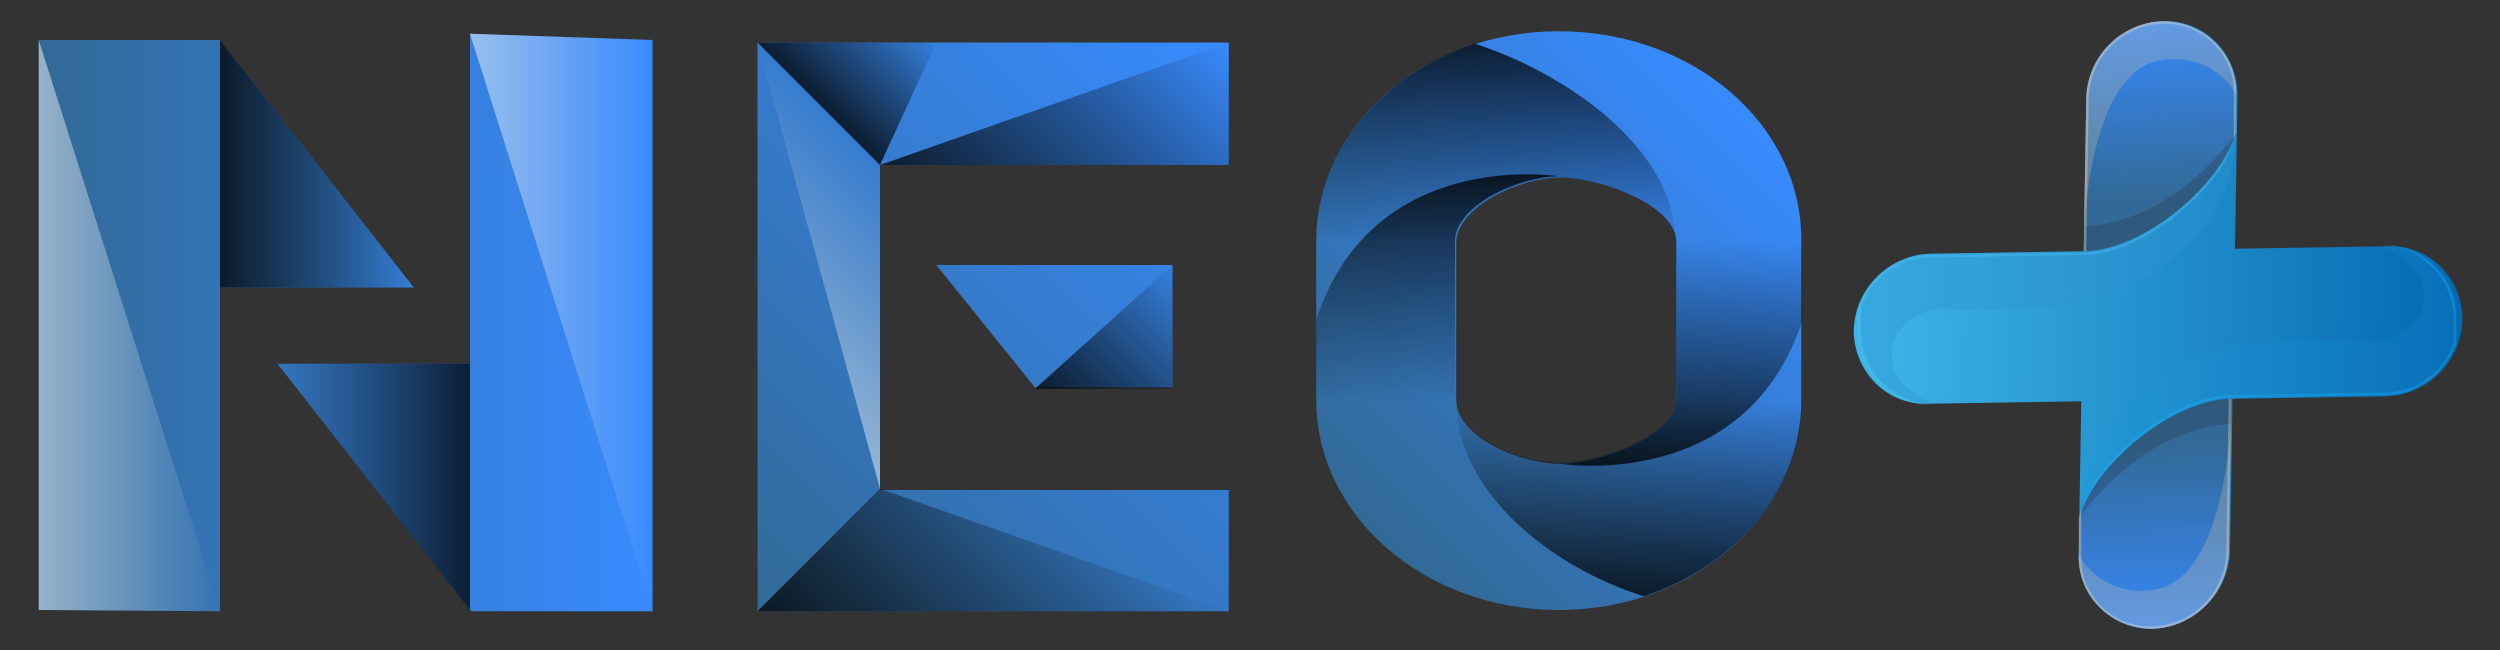 <?xml version="1.0" encoding="utf-8"?>
<!-- Generator: Adobe Illustrator 24.1.2, SVG Export Plug-In . SVG Version: 6.00 Build 0)  -->
<svg version="1.1" id="Слой_1" xmlns="http://www.w3.org/2000/svg" xmlns:xlink="http://www.w3.org/1999/xlink" x="0px" y="0px"
	 viewBox="0 0 200 52" style="enable-background:new 0 0 200 52;" xml:space="preserve">
<rect x="0" y="0" width="200" height="52" fill="#333333" stroke="none"/>
<style type="text/css">
	.st0{fill:url(#SVGID_1_);}
	.st1{opacity:0.77;fill:url(#SVGID_2_);}
	.st2{opacity:0.49;fill:url(#SVGID_3_);}
	.st3{opacity:0.77;fill:url(#SVGID_4_);}
	.st4{opacity:0.77;fill:url(#SVGID_5_);}
	.st5{opacity:0.77;fill:url(#SVGID_6_);}
	.st6{fill:url(#SVGID_7_);}
	.st7{opacity:0.77;fill:url(#SVGID_8_);}
	.st8{opacity:0.77;fill:url(#SVGID_9_);}
	.st9{opacity:0.49;fill:url(#SVGID_10_);}
	.st10{opacity:0.49;fill:url(#SVGID_11_);}
	.st11{fill:url(#SVGID_12_);}
	.st12{opacity:0.77;fill:url(#SVGID_13_);}
	.st13{opacity:0.77;fill:url(#SVGID_14_);}
	.st14{opacity:0.77;fill:url(#SVGID_15_);}
	.st15{opacity:0.77;fill:url(#SVGID_16_);}
	.st16{fill-rule:evenodd;clip-rule:evenodd;fill:url(#SVGID_17_);}
	.st17{fill-rule:evenodd;clip-rule:evenodd;fill:url(#SVGID_18_);}
	.st18{opacity:0.17;fill-rule:evenodd;clip-rule:evenodd;fill:#1297E0;}
	.st19{opacity:0.22;fill-rule:evenodd;clip-rule:evenodd;fill:#FFD597;}
	.st20{opacity:0.21;fill-rule:evenodd;clip-rule:evenodd;fill:#231F20;}
	.st21{opacity:0.34;fill-rule:evenodd;clip-rule:evenodd;fill:#19B5FE;}
	.st22{opacity:0.34;fill-rule:evenodd;clip-rule:evenodd;fill:#FCE0B9;}
	.st23{fill-rule:evenodd;clip-rule:evenodd;fill:url(#SVGID_19_);}
	.st24{opacity:0.38;fill-rule:evenodd;clip-rule:evenodd;fill:#2D95D2;}
	.st25{opacity:0.32;fill-rule:evenodd;clip-rule:evenodd;fill:#54CAF1;}
</style>
<g>
	<linearGradient id="SVGID_1_" gradientUnits="userSpaceOnUse" x1="58.595" y1="46.979" x2="100.25" y2="5.324">
		<stop  offset="0" style="stop-color:#326996"/>
		<stop  offset="1" style="stop-color:#388BFF"/>
	</linearGradient>
	<path class="st0" d="M98.3,48.9H60.6V3.4h37.7v9.8H70.4v26h27.9V48.9z M93.8,21.2H74.9l7.9,9.8h11V21.2z"/>
	<linearGradient id="SVGID_2_" gradientUnits="userSpaceOnUse" x1="69.991" y1="58.375" x2="88.853" y2="39.513">
		<stop  offset="0" style="stop-color:#000000"/>
		<stop  offset="1" style="stop-color:#000000;stop-opacity:0"/>
	</linearGradient>
	<polygon class="st1" points="60.6,48.9 70.4,39.1 98.3,48.9 	"/>
	<linearGradient id="SVGID_3_" gradientUnits="userSpaceOnUse" x1="58.977" y1="27.735" x2="71.956" y2="14.755">
		<stop  offset="0" style="stop-color:#FFFFFF"/>
		<stop  offset="1" style="stop-color:#FFFFFF;stop-opacity:0"/>
	</linearGradient>
	<polygon class="st2" points="70.4,13.2 60.6,3.4 70.4,39.1 	"/>
	<linearGradient id="SVGID_4_" gradientUnits="userSpaceOnUse" x1="77.351" y1="20.15" x2="96.213" y2="1.288">
		<stop  offset="0" style="stop-color:#000000"/>
		<stop  offset="1" style="stop-color:#000000;stop-opacity:0"/>
	</linearGradient>
	<polygon class="st3" points="70.4,13.2 98.3,3.4 98.3,13.2 	"/>
	<linearGradient id="SVGID_5_" gradientUnits="userSpaceOnUse" x1="65.467" y1="8.266" x2="72.638" y2="1.094">
		<stop  offset="0" style="stop-color:#000000"/>
		<stop  offset="1" style="stop-color:#000000;stop-opacity:0"/>
	</linearGradient>
	<polygon class="st4" points="60.6,3.4 70.4,13.2 74.9,3.4 	"/>
	<linearGradient id="SVGID_6_" gradientUnits="userSpaceOnUse" x1="85.597" y1="33.805" x2="95.997" y2="23.405">
		<stop  offset="0" style="stop-color:#000000"/>
		<stop  offset="1" style="stop-color:#000000;stop-opacity:0"/>
	</linearGradient>
	<polygon class="st5" points="82.8,31.1 93.8,21.2 93.8,31.1 	"/>
</g>
<g>
	<g>
		<linearGradient id="SVGID_7_" gradientUnits="userSpaceOnUse" x1="3.084" y1="25.81" x2="52.16" y2="25.81">
			<stop  offset="0" style="stop-color:#326996"/>
			<stop  offset="1" style="stop-color:#388BFF"/>
		</linearGradient>
		<path class="st6" d="M17.6,23v25.9L3.1,48.8V3.2h14.5L33.1,23H17.6z M22.2,29.1l15.5,19.8h14.5V3.2L37.6,2.7v26.4H22.2z"/>
		<linearGradient id="SVGID_8_" gradientUnits="userSpaceOnUse" x1="17.602" y1="13.137" x2="33.066" y2="13.137">
			<stop  offset="0" style="stop-color:#000000"/>
			<stop  offset="1" style="stop-color:#000000;stop-opacity:0"/>
		</linearGradient>
		<polygon class="st7" points="17.6,23 17.6,3.2 33.1,23 		"/>
		<linearGradient id="SVGID_9_" gradientUnits="userSpaceOnUse" x1="22.178" y1="38.938" x2="37.642" y2="38.938">
			<stop  offset="0" style="stop-color:#000000;stop-opacity:0"/>
			<stop  offset="1" style="stop-color:#000000"/>
		</linearGradient>
		<polygon class="st8" points="37.6,29.1 37.6,48.8 22.2,29.1 		"/>
	</g>
	<linearGradient id="SVGID_10_" gradientUnits="userSpaceOnUse" x1="37.642" y1="25.753" x2="52.16" y2="25.753">
		<stop  offset="0" style="stop-color:#FFFFFF"/>
		<stop  offset="1" style="stop-color:#FFFFFF;stop-opacity:0"/>
	</linearGradient>
	<polygon class="st9" points="37.6,2.7 52.2,48.8 52.2,3.2 	"/>
	<linearGradient id="SVGID_11_" gradientUnits="userSpaceOnUse" x1="3.084" y1="26.096" x2="17.602" y2="26.096">
		<stop  offset="0" style="stop-color:#FFFFFF"/>
		<stop  offset="1" style="stop-color:#FFFFFF;stop-opacity:0"/>
	</linearGradient>
	<polygon class="st10" points="3.1,3.2 17.6,48.9 3.1,48.8 	"/>
</g>
<g>
	<g>
		<linearGradient id="SVGID_12_" gradientUnits="userSpaceOnUse" x1="108.725" y1="41.672" x2="140.773" y2="9.624">
			<stop  offset="0" style="stop-color:#326996"/>
			<stop  offset="1" style="stop-color:#388BFF"/>
		</linearGradient>
		<path class="st11" d="M124.7,2.5c-10.7,0-19.4,7.5-19.4,16.8V32c0,9.3,8.7,16.8,19.4,16.8s19.4-7.5,19.4-16.8V19.3
			C144.2,10,135.5,2.5,124.7,2.5z M134.1,32c0,2.8-6.1,5.1-9.3,5.1c-3.3,0-8.3-2.2-8.3-5.1V19.4c0-2.8,5-5.2,8.3-5.2
			c3.3,0,9.3,2.3,9.3,5.1V32z"/>
		<linearGradient id="SVGID_13_" gradientUnits="userSpaceOnUse" x1="134.462" y1="37.31" x2="134.462" y2="19.285">
			<stop  offset="0" style="stop-color:#000000"/>
			<stop  offset="1" style="stop-color:#000000;stop-opacity:0"/>
		</linearGradient>
		<path class="st12" d="M134.1,19.3V32c0,2.8-6.1,5.1-9.3,5.1c0,0,14.9,2.4,19.4-11.5v-6.4H134.1z"/>
		
			<linearGradient id="SVGID_14_" gradientUnits="userSpaceOnUse" x1="-318.409" y1="293.221" x2="-318.409" y2="275.127" gradientTransform="matrix(-1 0 0 -1 -203.373 307.164)">
			<stop  offset="0" style="stop-color:#000000"/>
			<stop  offset="1" style="stop-color:#000000;stop-opacity:0"/>
		</linearGradient>
		<path class="st13" d="M116.4,32V19.3c0-2.8,5-5.2,8.3-5.2c0,0-14.9-2.4-19.4,11.5V32L116.4,32z"/>
	</g>
	<linearGradient id="SVGID_15_" gradientUnits="userSpaceOnUse" x1="119.706" y1="19.353" x2="119.706" y2="3.507">
		<stop  offset="0" style="stop-color:#000000;stop-opacity:0"/>
		<stop  offset="1" style="stop-color:#000000"/>
	</linearGradient>
	<path class="st14" d="M118,3.5c-7.4,2.4-12.7,8.6-12.7,15.8l11.1,0.1c0-2.8,5-5.2,8.3-5.2c3.3,0,9.3,2.3,9.3,5.1l0,0
		C134.1,12,125.4,5.9,118,3.5z"/>
	
		<linearGradient id="SVGID_16_" gradientUnits="userSpaceOnUse" x1="-429.548" y1="161.474" x2="-429.548" y2="145.696" gradientTransform="matrix(-1 0 0 -1 -299.243 193.442)">
		<stop  offset="0" style="stop-color:#000000;stop-opacity:0"/>
		<stop  offset="1" style="stop-color:#000000"/>
	</linearGradient>
	<path class="st15" d="M131.5,47.7c7.4-2.4,12.7-8.6,12.7-15.8h-10.1c0,2.8-6.1,5.1-9.3,5.1c-3.3,0-8.3-2.2-8.3-5.1v0
		C116.4,39.3,124.1,45.4,131.5,47.7z"/>
</g>
<g>
	
		<linearGradient id="SVGID_17_" gradientUnits="userSpaceOnUse" x1="538.785" y1="-91.36" x2="579.055" y2="-131.898" gradientTransform="matrix(-0.674 -0.674 0.698 -0.698 623.966 324.872)">
		<stop  offset="0" style="stop-color:#0468B0"/>
		<stop  offset="1" style="stop-color:#47C1F0"/>
	</linearGradient>
	<path class="st16" d="M172.2,50.3c-3.3,0.1-5.9-2.6-5.9-5.9l0.2-12.3l-12.3,0.2c-3.3,0.1-5.9-2.6-5.9-5.9c0.1-3.3,2.8-6,6.1-6.1
		l12.3-0.2L167,7.8c0.1-3.3,2.8-6,6.1-6.1c3.3-0.1,5.9,2.6,5.9,5.9l-0.2,12.3l12.3-0.2c3.3-0.1,5.9,2.6,5.9,5.9
		c-0.1,3.3-2.8,6-6.1,6.1l-12.3,0.2l-0.2,12.3C178.2,47.5,175.5,50.2,172.2,50.3L172.2,50.3z"/>
	
		<linearGradient id="SVGID_18_" gradientUnits="userSpaceOnUse" x1="549.692" y1="-116.058" x2="537.924" y2="-127.558" gradientTransform="matrix(-0.674 -0.674 0.698 -0.698 623.966 324.872)">
		<stop  offset="0" style="stop-color:#326996"/>
		<stop  offset="1" style="stop-color:#388BFF"/>
	</linearGradient>
	<path class="st17" d="M166.3,44.4c-0.1,3.3,2.6,5.9,5.9,5.9c3.3-0.1,6-2.8,6.1-6.1l0.2-12.3c-4.8,0.1-10.9,5.2-12.1,9.4L166.3,44.4
		z"/>
	<path class="st18" d="M189.3,27.3c-3.9-0.1-6.7-0.2-9.6,0.3c-6.9,1.2-13.3,6.2-13.4,13.7c1.3-4.1,7.4-9.3,12.1-9.4l12.3-0.2
		c2.6,0,4.8-1.7,5.7-4.1l0-0.1c0,0,0-0.1,0-0.1c0,0,0,0,0-0.1c0,0,0-0.1,0-0.1c0,0,0,0,0-0.1c0,0,0,0,0-0.1c0,0,0,0,0-0.1
		c0,0,0,0,0-0.1c0,0,0-0.1,0-0.1l0-0.1c0,0,0-0.1,0-0.1l0,0c0,0,0-0.1,0-0.1l0,0c0,0,0-0.1,0-0.1l0,0c0,0,0-0.1,0-0.1l0,0
		c0,0,0-0.1,0-0.1l0,0c0,0,0-0.1,0-0.1l0,0c0,0,0-0.1,0-0.1l0,0c0-0.1,0-0.1,0-0.1l0,0c0-0.1,0-0.1,0-0.2c0.1-3.3-2.6-5.9-5.9-5.9
		C196.3,22,194,27.5,189.3,27.3L189.3,27.3z"/>
	<path class="st19" d="M166.3,44.4c-0.1,3.3,2.6,5.9,5.9,5.9c3.3-0.1,6-2.8,6.1-6.1l0.2-10.3c-0.3,3.8-1.4,12.7-6.3,13.3
		C170.2,47.5,167.7,46.8,166.3,44.4L166.3,44.4z"/>
	<path class="st20" d="M166.4,41.3c3.6-4.6,7.6-7.1,12.1-7.4l0-2C173.8,32,167.6,37.1,166.4,41.3L166.4,41.3z"/>
	<path class="st21" d="M196.3,27.5c-0.8,2.3-3.1,3.9-5.5,3.9l-12.3,0.2c-2.5,0-5.2,1.5-7.2,3c-1.1,0.9-2.3,2-3.3,3.3
		c-0.5,0.6-1.3,1.9-1.6,3.3c1.3-4.1,7.4-9.3,12.1-9.4l12.3-0.2c2.6,0,4.8-1.7,5.7-4.1l0-0.1l0-0.1l0-0.1l0-0.1l0-0.1l0-0.1l0-0.1
		l0-0.1l0-0.1l0-0.1l0-0.1l0,0l0-0.1l0,0l0-0.1l0,0l0-0.1l0,0l0-0.1l0,0l0-0.1l0,0l0-0.1l0,0l0-0.1l0,0l0-0.2
		c0.1-3.3-2.6-5.9-5.9-5.9c3.4,0.2,5.7,3,5.7,5.9l0,0.1l0,0l0,0.1l0,0l0,0.1l0,0l0,0.1l0,0l0,0.1l0,0l0,0.1l0,0l0,0.1l0,0l0,0.1l0,0
		l0,0.1l0,0.1l0,0.1l0,0.1l0,0.1l0,0.1l0,0.1l0,0.1l0,0.1L196.3,27.5L196.3,27.5z"/>
	<path class="st22" d="M166.3,44.4c-0.1,3.3,2.6,5.9,5.9,5.9c3.3-0.1,6-2.8,6.1-6.1l0.2-12.3c-0.1,0-0.1,0-0.2,0l-0.2,12.3
		c-0.1,3.2-2.7,5.8-5.9,5.9c-3.2,0.1-5.8-2.5-5.7-5.6l0-2.4l0-1.3c-0.1,0.2-0.1,0.4-0.2,0.6L166.3,44.4z"/>
	
		<linearGradient id="SVGID_19_" gradientUnits="userSpaceOnUse" x1="563.836" y1="-101.775" x2="574.976" y2="-91.305" gradientTransform="matrix(-0.674 -0.674 0.698 -0.698 623.966 324.872)">
		<stop  offset="0" style="stop-color:#326996"/>
		<stop  offset="1" style="stop-color:#388BFF"/>
	</linearGradient>
	<path class="st23" d="M178.9,7.6c0.1-3.3-2.6-5.9-5.9-5.9c-3.3,0.1-6,2.8-6.1,6.1l-0.2,12.3c4.8-0.1,10.9-5.2,12.1-9.4L178.9,7.6z"
		/>
	<path class="st24" d="M155.9,24.7c3.9,0.1,6.7,0.2,9.6-0.3c6.9-1.2,13.3-6.2,13.4-13.7c-1.3,4.1-7.4,9.3-12.1,9.4l-12.3,0.2
		c-2.6,0-4.8,1.7-5.7,4.1l0,0.1c0,0,0,0.1,0,0.1c0,0,0,0,0,0.1c0,0,0,0.1,0,0.1c0,0,0,0,0,0.1c0,0,0,0,0,0.1c0,0,0,0,0,0.1
		c0,0,0,0,0,0.1c0,0,0,0.1,0,0.1l0,0.1c0,0,0,0.1,0,0.1l0,0c0,0,0,0.1,0,0.1l0,0c0,0,0,0.1,0,0.1l0,0c0,0,0,0.1,0,0.1l0,0
		c0,0,0,0.1,0,0.1l0,0c0,0,0,0.1,0,0.1l0,0c0,0,0,0.1,0,0.1l0,0c0,0,0,0.1,0,0.1l0,0c0,0,0,0.1,0,0.2c-0.1,3.3,2.6,5.9,5.9,5.9
		C149,30,151.3,24.5,155.9,24.7L155.9,24.7z"/>
	<path class="st19" d="M178.9,7.6c0.1-3.3-2.6-5.9-5.9-5.9c-3.3,0.1-6,2.8-6.1,6.1l-0.2,10.3c0.3-3.8,1.4-12.7,6.3-13.3
		C175.1,4.5,177.6,5.2,178.9,7.6L178.9,7.6z"/>
	<path class="st20" d="M178.9,10.7c-3.6,4.6-7.6,7.1-12.1,7.4l0,2C171.5,20,177.6,14.9,178.9,10.7L178.9,10.7z"/>
	<path class="st25" d="M148.9,24.5c0.9-2.3,3.1-3.9,5.5-3.9l12.3-0.2c2.5,0,5.2-1.5,7.2-3c1.1-0.9,2.3-2,3.3-3.3
		c0.5-0.6,1.3-1.9,1.6-3.3c-1.3,4.1-7.4,9.3-12.1,9.4l-12.3,0.2c-2.6,0-4.8,1.7-5.7,4.1l0,0.1l0,0.1l0,0.1l0,0.1l0,0.1l0,0.1l0,0.1
		l0,0.1l0,0.1l0,0.1l0,0.1l0,0l0,0.1l0,0l0,0.1l0,0l0,0.1l0,0l0,0.1l0,0l0,0.1l0,0l0,0.1l0,0l0,0.1l0,0l0,0.2
		c-0.1,3.3,2.6,5.9,5.9,5.9c-3.4-0.2-5.7-3-5.7-5.9l0-0.1l0,0l0-0.1l0,0l0-0.1l0,0l0-0.1l0,0l0-0.1l0,0l0-0.1l0,0l0-0.1l0,0l0-0.1
		l0,0l0-0.1l0-0.1l0-0.1l0-0.1l0-0.1l0-0.1l0-0.1l0-0.1l0-0.1L148.9,24.5L148.9,24.5z"/>
	<path class="st22" d="M178.9,7.6c0.1-3.3-2.6-5.9-5.9-5.9c-3.3,0.1-6,2.8-6.1,6.1l-0.2,12.3c0.1,0,0.1,0,0.2,0l0.2-12.3
		c0.1-3.2,2.7-5.8,5.9-5.9c3.2-0.1,5.8,2.5,5.7,5.6l0,2.4l0,1.3c0.1-0.2,0.1-0.4,0.2-0.6L178.9,7.6z"/>
</g>
</svg>

